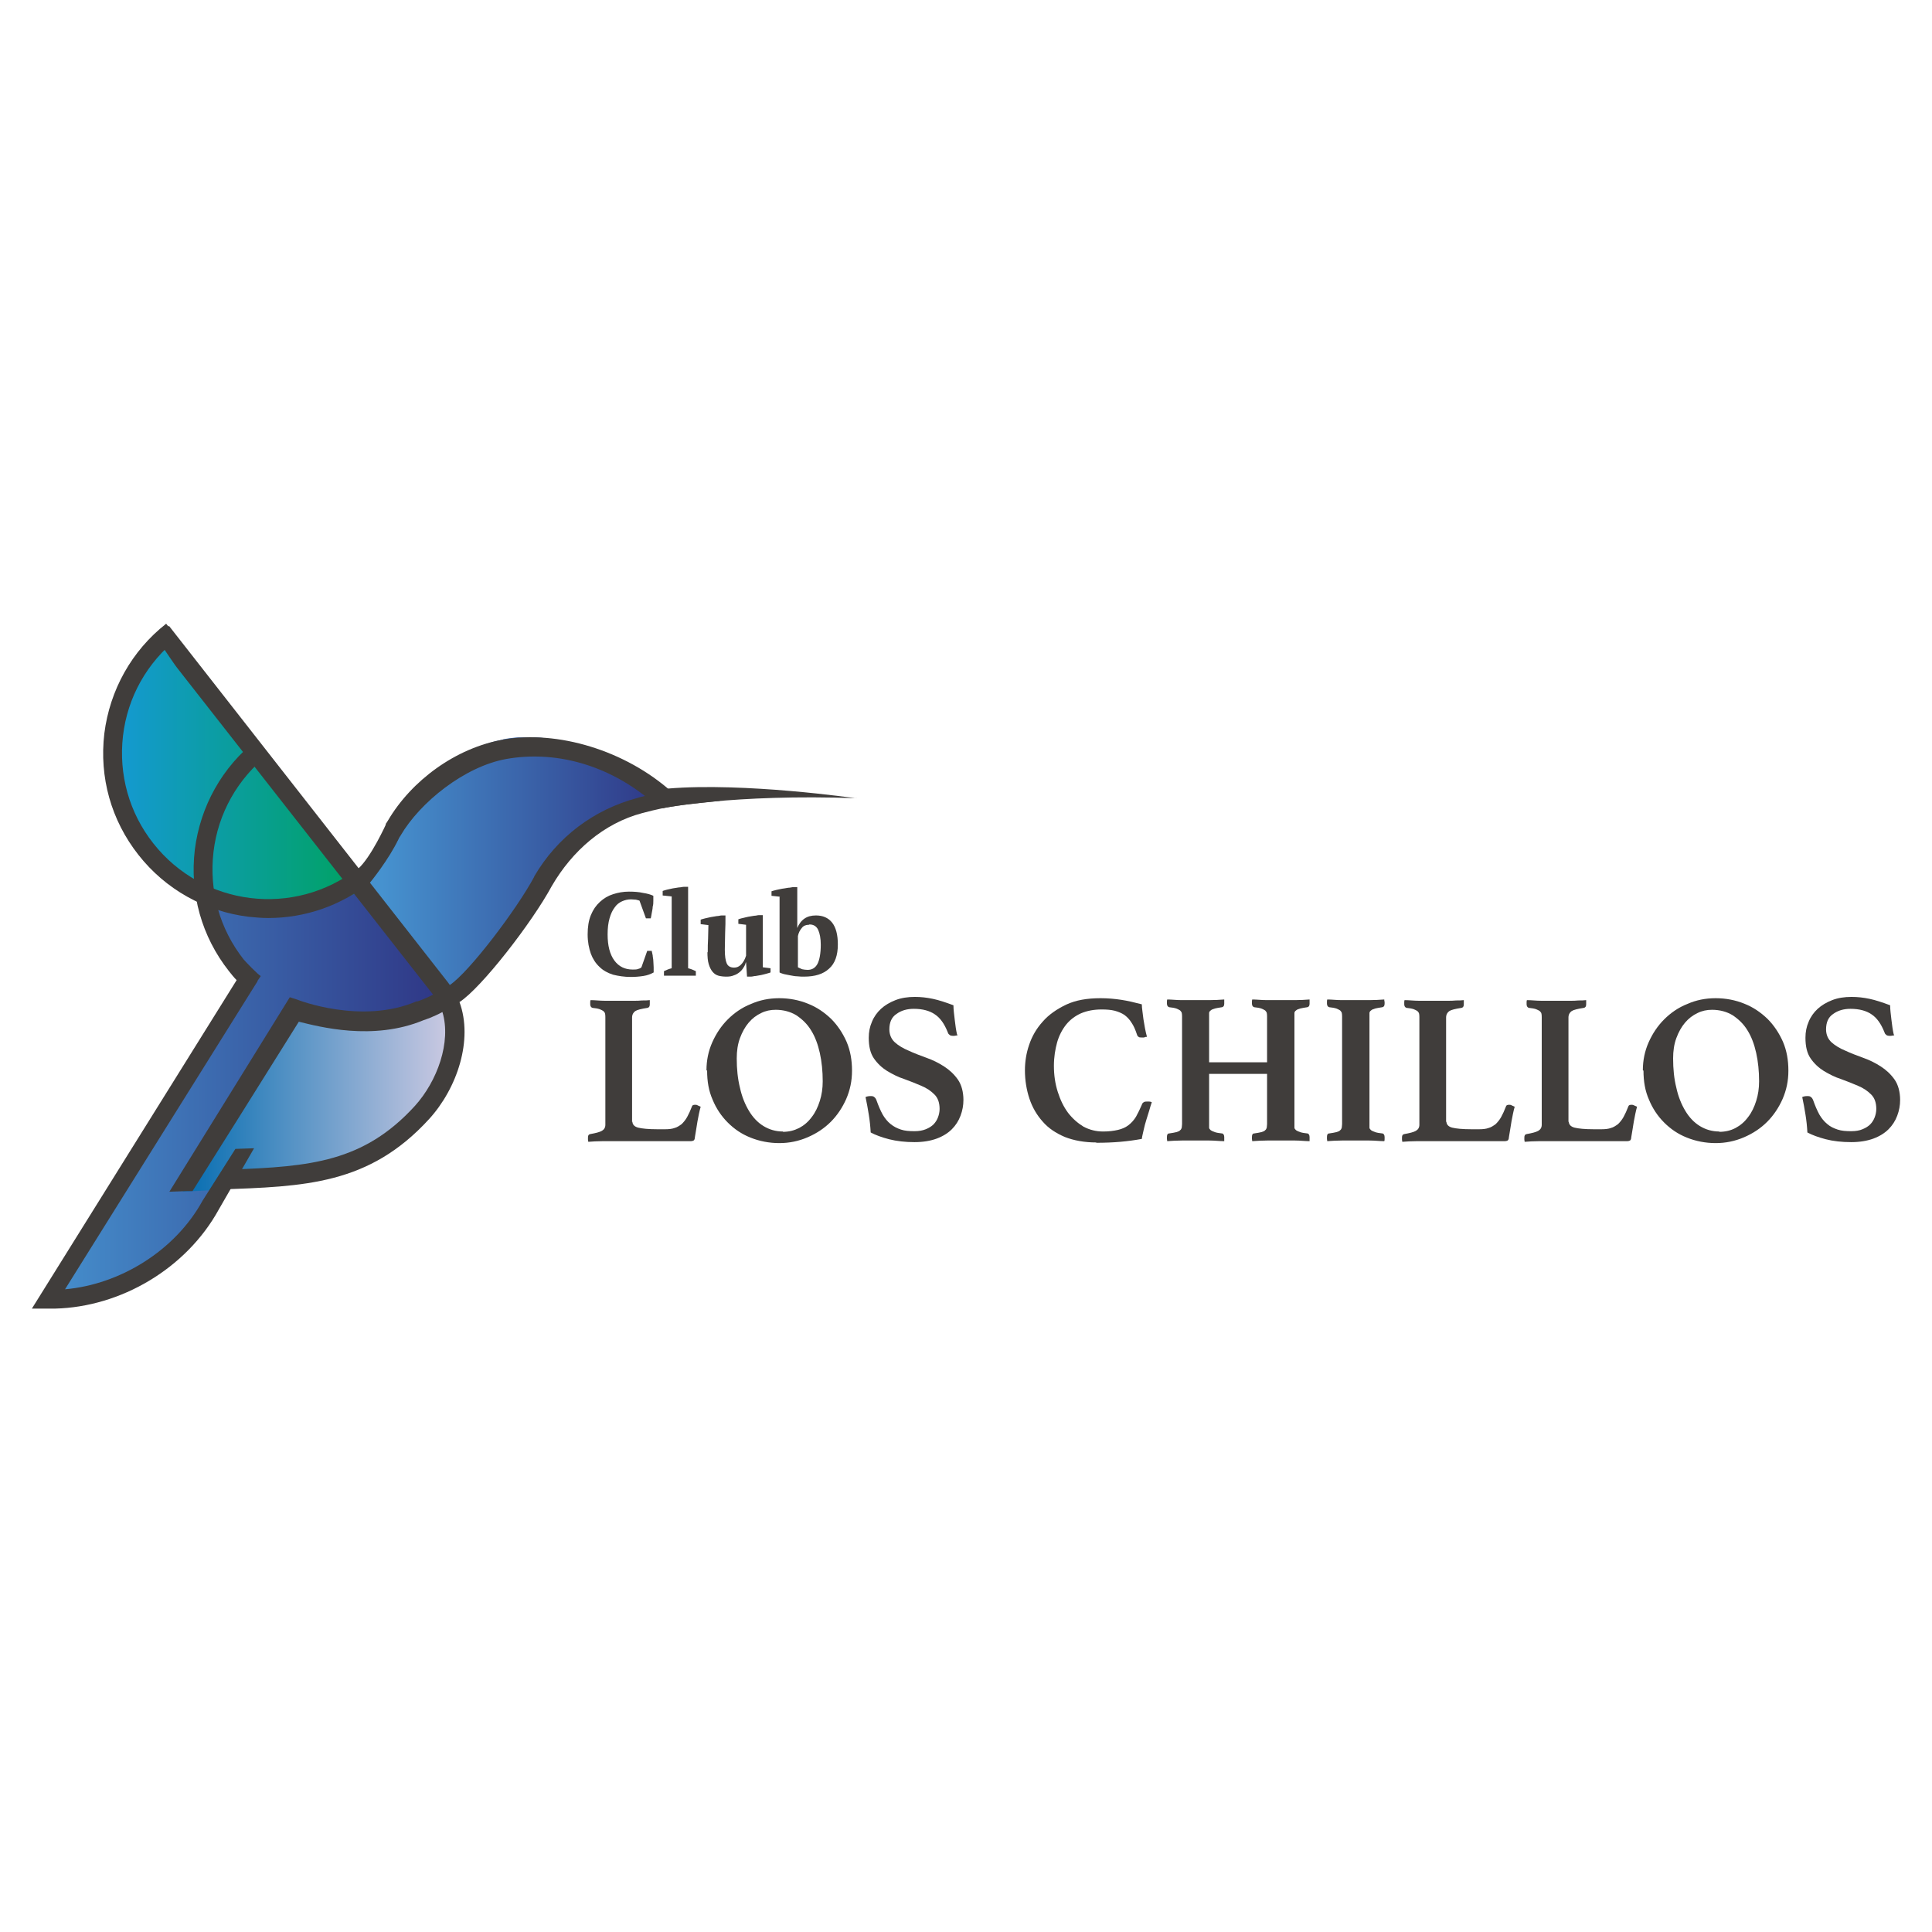<?xml version="1.0" encoding="UTF-8"?>
<svg id="Capa_1" data-name="Capa 1" xmlns="http://www.w3.org/2000/svg" xmlns:xlink="http://www.w3.org/1999/xlink" viewBox="0 0 60 60">
  <defs>
    <style>
      .cls-1 {
        fill: url(#linear-gradient-2);
      }

      .cls-2 {
        clip-path: url(#clippath-2);
      }

      .cls-3 {
        clip-path: url(#clippath-1);
      }

      .cls-4 {
        fill: #403d3b;
      }

      .cls-5 {
        clip-path: url(#clippath);
      }

      .cls-6 {
        fill: none;
      }

      .cls-7 {
        clip-path: url(#clippath-3);
      }

      .cls-8 {
        fill: url(#linear-gradient-3);
      }

      .cls-9 {
        fill: url(#linear-gradient);
      }

      .cls-10 {
        fill: url(#linear-gradient-4);
      }
    </style>
    <clipPath id="clippath">
      <path class="cls-6" d="m7.8,30.3l-6.34,10.09s3.15.62,5.29-3.44l-1.33.02,3.73-5.55s2.94.81,4.75-.53l-5.91-7.53s-3.52,3.33-.21,6.95"/>
    </clipPath>
    <linearGradient id="linear-gradient" x1="129.72" y1="-969.54" x2="129.97" y2="-969.54" gradientTransform="translate(-6491.23 -48494.41) scale(50.05 -50.05)" gradientUnits="userSpaceOnUse">
      <stop offset="0" stop-color="#4692cf"/>
      <stop offset="1" stop-color="#2f3685"/>
    </linearGradient>
    <clipPath id="clippath-1">
      <path class="cls-6" d="m9.16,31.41l-3.49,5.59s9.5.02,8.36-5.84c0,0-2.28.62-4.87.26"/>
    </clipPath>
    <linearGradient id="linear-gradient-2" x1="124.01" y1="-988.02" x2="124.26" y2="-988.02" gradientTransform="translate(-4209.16 -33545.41) scale(33.99 -33.99)" gradientUnits="userSpaceOnUse">
      <stop offset="0" stop-color="#096fb2"/>
      <stop offset="1" stop-color="#d7cfe5"/>
    </linearGradient>
    <clipPath id="clippath-2">
      <path class="cls-6" d="m15.62,22.97c-2.81.5-4.39,4.5-4.39,4.5l2.81,3.68s2.41-2.9,3-4.07c.47-.94,1.77-2.26,3.33-2.17,0,0-1.59-2.02-3.99-2.02-.25,0-.5.02-.76.07"/>
    </clipPath>
    <linearGradient id="linear-gradient-3" x1="124.83" y1="-984.27" x2="125.07" y2="-984.27" gradientTransform="translate(-4573.15 -36121.81) scale(36.73 -36.73)" xlink:href="#linear-gradient"/>
    <clipPath id="clippath-3">
      <path class="cls-6" d="m4.81,26.6s2.72,2.9,6.42,1.05l-6.12-7.82s-3.31,3.09-.3,6.77"/>
    </clipPath>
    <linearGradient id="linear-gradient-4" x1="122.51" y1="-994.88" x2="122.76" y2="-994.88" gradientTransform="translate(-3778.54 -30689.06) scale(30.87 -30.87)" gradientUnits="userSpaceOnUse">
      <stop offset="0" stop-color="#1599d6"/>
      <stop offset="1" stop-color="#00a263"/>
    </linearGradient>
  </defs>
  <g>
    <g class="cls-5">
      <rect class="cls-9" x="1.46" y="23.35" width="12.45" height="17.66"/>
    </g>
    <g class="cls-3">
      <rect class="cls-1" x="5.68" y="31.16" width="9.5" height="5.86"/>
    </g>
    <g class="cls-2">
      <rect class="cls-8" x="11.23" y="22.9" width="9.13" height="8.25"/>
    </g>
    <g class="cls-7">
      <rect class="cls-10" x="1.81" y="19.83" width="9.42" height="9.67"/>
    </g>
    <path class="cls-4" d="m20.58,25.1s2.16-.45,6.04-.31h-.05s-3.45-.5-5.83-.3l-.16.61Z"/>
    <path class="cls-4" d="m6.29,37.29c-.85,1.55-2.56,2.6-4.27,2.75l5.98-9.57c-.17-.12-.31-.25-.44-.37l-6.57,10.54h.51c.07,0,.14,0,.21,0,2.04-.05,4.07-1.24,5.08-3.07l1.1-1.91-.58.02-1.02,1.61Z"/>
    <path class="cls-4" d="m20.87,24.6c-1.45-1.3-3.56-1.93-5.25-1.63-1.47.26-2.84,1.27-3.57,2.51l-.07.11.34.55.12-.19c.6-1.03,1.99-2.15,3.29-2.38,1.48-.26,3.03.16,4.3,1.15-.08.02-.15.03-.23.06-1.36.36-2.5,1.22-3.21,2.44h0s0,0,0,0c0,0,0,0,0,.01h0c-.54,1.01-2.02,2.96-2.62,3.36-.02-.02-.03-.05-.05-.07l-8.67-11.08-.39.27s0,.02-.02.07c.33.49.63.93.66.96l7.95,10.15s0,0,0,0c-.29.15-.49.21-.49.21h-.03c-1.71.73-3.69-.05-3.71-.06l-.22-.07-3.74,6.04.57-.02s.1,0,.15,0l1.39-2.21,1.91-3.05c.62.15,2.3.61,3.88-.05.06-.02.28-.09.58-.25.28.93-.16,2.15-.86,2.92-1.59,1.74-3.25,1.88-5.69,1.97l-.4.62c2.69-.09,4.67-.15,6.53-2.18.88-.96,1.38-2.47.95-3.64.67-.43,2.25-2.46,2.87-3.61.63-1.08,1.6-1.94,2.81-2.26.91-.24,1.17-.24,2.42-.38l-1.46-.28Z"/>
    <path class="cls-4" d="m11.11,26.97c-1.97,1.53-4.81,1.18-6.35-.78-.75-.95-1.08-2.14-.94-3.34.14-1.2.75-2.28,1.7-3.03l-.36-.45c-1.07.84-1.75,2.06-1.92,3.41-.16,1.36.21,2.69,1.06,3.77.84,1.07,2.06,1.75,3.41,1.92.21.02.41.04.62.04,1.14,0,2.24-.38,3.15-1.09l.02-.02s.58-.71.88-1.35l-.38-.48s-.48,1.07-.89,1.42"/>
    <path class="cls-4" d="m8.1,30.31c-.06-.01-.49-.46-.53-.51-.75-.95-1.08-2.14-.94-3.34.14-1.2.75-2.28,1.7-3.03l-.36-.45c-1.07.84-1.75,2.06-1.92,3.41-.16,1.36.21,2.69,1.06,3.77.08.1.15.19.24.28,0,0,.3.26.45.31l.3-.44Z"/>
  </g>
  <g>
    <path class="cls-4" d="m19.64,34.83c0,.09.06.16.18.19.12.03.32.05.59.05h.25c.11,0,.21-.01.29-.04.08-.02.15-.07.22-.12.06-.06.12-.13.17-.22.05-.09.1-.2.15-.33.01-.04.05-.05.1-.05.02,0,.05,0,.08.02.03.01.06.03.09.04-.04.14-.07.3-.1.46-.03.17-.05.33-.08.49,0,.05-.02.09-.04.1-.02.01-.05.02-.08.02-.04,0-.09,0-.15,0-.06,0-.13,0-.21,0-.08,0-.15,0-.23,0-.08,0-.15,0-.2,0h-1.51c-.13,0-.28,0-.44,0-.17,0-.32.01-.45.02,0-.02-.01-.04-.01-.07v-.06c0-.07.02-.1.07-.11.17-.03.29-.06.36-.1.07-.04.11-.1.11-.19v-3.34s0-.08-.01-.11c0-.03-.03-.05-.05-.08-.03-.02-.07-.04-.12-.06-.06-.02-.13-.03-.22-.04-.04-.01-.07-.05-.07-.11v-.06s0-.05.01-.07c.14,0,.29.02.45.02.16,0,.3,0,.43,0,.06,0,.13,0,.21,0,.08,0,.16,0,.25,0,.09,0,.17,0,.26-.01.09,0,.17,0,.24-.01,0,.02,0,.05,0,.07,0,.03,0,.05,0,.06,0,.06-.02.1-.07.11-.19.03-.32.06-.38.1-.06.04-.1.11-.1.2v3.25Z"/>
    <path class="cls-4" d="m21.94,33.24c0-.31.06-.6.18-.87.12-.27.28-.51.48-.71.2-.2.44-.37.72-.48.27-.12.56-.18.88-.18s.62.06.89.17c.28.11.51.27.72.47.2.2.36.44.48.71.12.28.17.58.17.9s-.06.6-.18.88c-.12.27-.28.51-.48.71-.2.2-.44.36-.72.48-.28.12-.57.18-.88.18s-.62-.06-.89-.17c-.28-.11-.51-.27-.71-.47-.2-.2-.36-.44-.47-.71-.12-.27-.17-.57-.17-.9m2.35,1.9c.19,0,.35-.04.51-.12.15-.08.28-.19.39-.34.11-.14.19-.31.25-.5.06-.19.09-.39.09-.61,0-.31-.03-.61-.09-.88-.06-.27-.15-.51-.27-.7-.12-.2-.28-.35-.46-.47-.18-.11-.4-.17-.64-.17-.16,0-.31.03-.45.1-.15.07-.28.17-.39.3-.11.13-.2.29-.27.48-.07.19-.1.4-.1.63,0,.33.03.63.1.91.06.28.16.52.28.72.12.2.27.36.45.47.18.11.38.17.61.17"/>
    <path class="cls-4" d="m29.74,32.15s-.08.02-.13.02c-.06,0-.11-.01-.13-.04-.03-.02-.04-.05-.05-.08-.1-.25-.23-.44-.4-.55-.16-.11-.38-.17-.65-.17-.21,0-.39.05-.54.16-.15.1-.22.26-.22.48,0,.16.06.3.17.4.11.1.26.19.43.26.17.08.36.15.55.22.2.07.38.16.55.27.17.11.31.24.43.41.11.16.17.38.17.63,0,.17-.03.33-.09.49-.06.16-.15.3-.27.42-.12.12-.28.22-.47.29-.19.07-.42.11-.69.11-.29,0-.55-.03-.79-.09-.23-.06-.42-.13-.57-.21-.01-.19-.03-.38-.06-.56-.03-.18-.06-.36-.1-.54.04-.02.1-.03.15-.03.05,0,.09,0,.12.03.03.02.05.05.07.1.06.17.12.31.19.44.07.12.15.22.25.3s.2.13.32.17c.12.04.26.05.42.05.14,0,.25-.02.35-.06.1-.04.18-.09.24-.15.06-.06.11-.14.14-.22.03-.08.05-.17.05-.26,0-.19-.05-.34-.16-.45-.11-.11-.24-.2-.41-.27-.16-.07-.34-.14-.53-.21-.19-.06-.36-.15-.53-.25-.16-.1-.3-.23-.41-.39-.11-.16-.16-.37-.16-.64,0-.18.03-.34.1-.5.06-.15.16-.29.28-.4.12-.11.27-.2.45-.27s.38-.1.6-.1c.19,0,.37.02.56.06.19.04.4.11.64.2,0,.13.02.28.04.45.02.17.04.32.07.45"/>
    <path class="cls-4" d="m34.05,35.48c-.37,0-.7-.06-.98-.17-.28-.12-.51-.27-.69-.48-.18-.2-.32-.44-.41-.71-.09-.27-.14-.57-.14-.88,0-.26.04-.53.13-.79.09-.27.23-.51.42-.72.19-.22.44-.39.73-.53.3-.14.65-.2,1.07-.2.23,0,.44.02.64.05.2.03.41.08.64.14,0,.12.03.27.05.46.03.19.06.37.11.55-.02,0-.05,0-.09.02-.04,0-.06,0-.08,0-.04,0-.07,0-.09-.02-.02-.01-.04-.03-.05-.07-.05-.15-.1-.27-.17-.37-.06-.1-.14-.18-.22-.24-.09-.06-.19-.1-.3-.13-.12-.03-.25-.04-.41-.04-.24,0-.45.04-.64.12-.18.08-.34.2-.46.35-.12.15-.22.34-.28.55-.06.22-.1.46-.1.73,0,.29.04.56.12.81.08.25.18.46.32.65.14.18.3.32.48.43.19.1.39.15.61.15.18,0,.33-.02.46-.05.13-.03.24-.08.33-.15.09-.07.17-.16.23-.26.06-.11.12-.23.18-.37.01-.04.03-.06.06-.08.03-.02.06-.02.09-.02.02,0,.05,0,.08,0,.03,0,.06.01.08.02-.03.08-.05.16-.08.26-.03.1-.06.19-.09.29-.03.1-.06.2-.08.3-.02.1-.05.2-.06.29-.22.04-.44.07-.67.09-.23.02-.47.03-.75.03"/>
    <path class="cls-4" d="m40.2,34.91s0,.08,0,.11c0,.03.02.05.05.08.03.02.07.04.13.06.06.02.13.03.22.04.04,0,.07.05.07.11,0,.01,0,.03,0,.06,0,.03,0,.05,0,.07-.14,0-.29-.02-.45-.02-.16,0-.3,0-.43,0s-.27,0-.44,0c-.16,0-.31.01-.46.02,0-.02-.01-.04-.01-.07v-.06c0-.07.02-.11.07-.11.09-.01.17-.03.22-.04.06-.02.1-.03.12-.06.03-.02.04-.05.05-.08,0-.03.01-.07.01-.11v-1.56h-1.8v1.56s0,.08,0,.11c0,.03.02.05.05.08.03.02.07.04.13.06.06.02.13.03.22.04.04,0,.07.05.07.11,0,.01,0,.03,0,.06,0,.03,0,.05,0,.07-.14,0-.3-.02-.46-.02-.16,0-.31,0-.43,0s-.27,0-.43,0c-.16,0-.31.01-.45.02,0-.02-.01-.04-.01-.07v-.06c0-.07.02-.11.07-.11.09-.01.17-.03.22-.04.06-.02.1-.03.12-.06.03-.02.04-.05.05-.08,0-.03.01-.07.01-.11v-3.34s0-.08-.01-.11c0-.03-.03-.05-.05-.08-.03-.02-.07-.04-.12-.06-.06-.02-.13-.03-.22-.04-.04-.01-.07-.05-.07-.11v-.06s0-.05.01-.07c.14,0,.29.02.45.02.16,0,.3,0,.43,0s.27,0,.43,0c.16,0,.32-.01.46-.02,0,.02,0,.05,0,.07,0,.03,0,.05,0,.06,0,.06-.02.1-.07.11-.09.01-.17.03-.22.04-.06.02-.1.03-.13.06-.03.02-.05.05-.05.08,0,.03,0,.07,0,.11v1.42h1.8v-1.42s0-.08-.01-.11c0-.03-.03-.05-.05-.08-.03-.02-.07-.04-.12-.06-.06-.02-.13-.03-.22-.04-.04-.01-.07-.05-.07-.11v-.06s0-.05.01-.07c.14,0,.29.02.46.02.16,0,.31,0,.44,0s.27,0,.43,0c.16,0,.31-.01.45-.02,0,.02,0,.05,0,.07,0,.03,0,.05,0,.06,0,.06-.02.1-.07.11-.09.01-.17.03-.22.04-.06.02-.1.03-.13.06-.03.02-.05.05-.05.08,0,.03,0,.07,0,.11v3.34Z"/>
    <path class="cls-4" d="m42.53,34.91s0,.08,0,.11c0,.03.02.05.05.08.03.02.07.04.13.06.06.02.13.03.22.04.04,0,.07.05.07.11,0,.01,0,.03,0,.06,0,.03,0,.05-.01.07-.14,0-.29-.02-.46-.02-.16,0-.31,0-.43,0s-.27,0-.43,0c-.16,0-.31.01-.45.02,0-.02-.01-.04-.01-.07v-.06c0-.07.02-.11.07-.11.09-.01.17-.03.22-.04.06-.02.1-.03.12-.06.03-.02.04-.05.05-.08,0-.03.01-.07.01-.11v-3.34s0-.08-.01-.11c0-.03-.03-.05-.05-.08-.03-.02-.07-.04-.12-.06-.06-.02-.13-.03-.22-.04-.04-.01-.07-.05-.07-.11v-.06s0-.05.01-.07c.14,0,.29.02.45.02.16,0,.3,0,.43,0s.27,0,.43,0c.16,0,.31-.01.46-.02,0,.02,0,.05.01.07,0,.03,0,.05,0,.06,0,.06-.02.1-.07.11-.09.01-.17.03-.22.04-.06.02-.1.03-.13.06-.03.02-.05.05-.05.08,0,.03,0,.07,0,.11v3.34Z"/>
    <path class="cls-4" d="m44.92,34.83c0,.09.06.16.18.19.12.03.32.05.59.05h.25c.11,0,.21-.01.29-.04.08-.02.15-.07.22-.12.06-.06.12-.13.17-.22.05-.09.1-.2.15-.33.01-.04.05-.05.1-.05.02,0,.05,0,.08.02.03.01.06.03.09.04-.04.14-.07.3-.1.46-.03.17-.05.33-.08.49,0,.05-.02.09-.04.1-.02.01-.05.02-.08.02-.04,0-.09,0-.15,0-.06,0-.13,0-.21,0-.08,0-.15,0-.23,0-.08,0-.15,0-.2,0h-1.51c-.13,0-.28,0-.44,0-.17,0-.32.01-.45.02,0-.02-.01-.04-.01-.07v-.06c0-.07.02-.1.07-.11.17-.03.29-.06.36-.1.07-.04.11-.1.11-.19v-3.34s0-.08-.01-.11c0-.03-.03-.05-.05-.08-.03-.02-.07-.04-.12-.06-.06-.02-.13-.03-.22-.04-.04-.01-.07-.05-.07-.11v-.06s0-.05.01-.07c.14,0,.29.02.45.02.16,0,.3,0,.43,0,.06,0,.13,0,.21,0,.08,0,.16,0,.25,0,.09,0,.17,0,.26-.01.09,0,.17,0,.24-.01,0,.02,0,.05,0,.07,0,.03,0,.05,0,.06,0,.06-.02.1-.07.11-.19.03-.32.06-.38.1-.06.04-.1.11-.1.2v3.25Z"/>
    <path class="cls-4" d="m48.72,34.83c0,.09.06.16.18.19.12.03.32.05.59.05h.25c.11,0,.21-.01.29-.04.08-.02.15-.07.22-.12.06-.06.12-.13.17-.22.05-.09.1-.2.15-.33.01-.04.05-.05.1-.05.02,0,.05,0,.08.02.03.01.06.03.09.04-.04.14-.07.3-.1.46-.03.17-.05.33-.08.49,0,.05-.02.09-.04.1-.02.01-.05.02-.08.02-.04,0-.09,0-.15,0-.06,0-.13,0-.21,0-.08,0-.15,0-.23,0-.08,0-.15,0-.2,0h-1.51c-.13,0-.28,0-.44,0-.17,0-.32.01-.45.02,0-.02-.01-.04-.01-.07v-.06c0-.07.02-.1.07-.11.17-.03.29-.06.36-.1.07-.04.11-.1.11-.19v-3.34s0-.08-.01-.11c0-.03-.03-.05-.05-.08-.03-.02-.07-.04-.12-.06-.06-.02-.13-.03-.22-.04-.04-.01-.07-.05-.07-.11v-.06s0-.05.01-.07c.14,0,.29.02.45.02.16,0,.3,0,.43,0,.06,0,.13,0,.21,0,.08,0,.16,0,.25,0,.09,0,.17,0,.26-.01.09,0,.17,0,.24-.01,0,.02,0,.05,0,.07,0,.03,0,.05,0,.06,0,.06-.02.1-.07.11-.19.03-.32.06-.38.1-.06.04-.1.11-.1.2v3.25Z"/>
    <path class="cls-4" d="m51.02,33.24c0-.31.06-.6.18-.87.12-.27.28-.51.48-.71.2-.2.44-.37.72-.48.27-.12.56-.18.88-.18s.62.06.89.17c.28.11.51.27.72.47.2.2.36.44.48.71.12.28.17.58.17.9s-.06.6-.18.88c-.12.27-.28.51-.48.71-.2.2-.44.36-.72.48-.28.12-.57.18-.88.18s-.62-.06-.89-.17c-.28-.11-.51-.27-.71-.47-.2-.2-.36-.44-.47-.71-.12-.27-.17-.57-.17-.9m2.35,1.9c.19,0,.36-.04.51-.12.15-.08.28-.19.39-.34.11-.14.19-.31.25-.5.06-.19.09-.39.09-.61,0-.31-.03-.61-.09-.88-.06-.27-.15-.51-.27-.7-.12-.2-.28-.35-.46-.47-.18-.11-.4-.17-.64-.17-.16,0-.31.03-.45.1-.15.07-.28.17-.39.3-.11.13-.2.29-.27.48-.07.19-.1.4-.1.63,0,.33.03.63.1.91.06.28.16.52.28.72.12.2.27.36.45.47.18.11.38.17.61.17"/>
    <path class="cls-4" d="m58.83,32.15s-.08.02-.13.02c-.06,0-.11-.01-.13-.04-.03-.02-.04-.05-.05-.08-.1-.25-.23-.44-.4-.55-.16-.11-.38-.17-.65-.17-.21,0-.39.05-.54.16-.15.1-.22.26-.22.48,0,.16.06.3.17.4.11.1.26.19.43.26.17.08.36.15.55.22.2.07.38.16.55.27.17.11.31.24.43.41.11.16.17.38.17.63,0,.17-.03.33-.09.49-.06.16-.15.3-.27.42-.12.12-.28.22-.47.29-.19.07-.42.11-.69.11-.29,0-.56-.03-.79-.09-.23-.06-.42-.13-.57-.21-.01-.19-.03-.38-.06-.56-.03-.18-.06-.36-.1-.54.04-.02.1-.03.15-.03.05,0,.09,0,.12.03.03.02.05.05.07.1.06.17.12.31.19.44.07.12.15.22.25.3.09.08.2.13.32.17.12.04.26.05.42.05.14,0,.26-.02.35-.06.1-.04.18-.09.24-.15.06-.06.11-.14.14-.22.03-.08.05-.17.05-.26,0-.19-.05-.34-.16-.45-.11-.11-.24-.2-.41-.27-.16-.07-.34-.14-.53-.21-.19-.06-.36-.15-.53-.25-.16-.1-.3-.23-.41-.39-.11-.16-.16-.37-.16-.64,0-.18.03-.34.1-.5.06-.15.16-.29.28-.4.12-.11.27-.2.45-.27s.38-.1.6-.1c.19,0,.37.02.56.06.19.04.4.11.64.2,0,.13.02.28.04.45.02.17.04.32.07.45"/>
    <path class="cls-4" d="m20.09,29.53h.15s.02.09.03.14c0,.05.02.11.02.18,0,.06.01.12.01.19,0,.06,0,.12,0,.16-.09.05-.19.09-.32.11-.13.02-.26.03-.39.03-.2,0-.39-.03-.55-.07-.16-.05-.31-.13-.42-.24-.12-.11-.21-.25-.27-.41-.06-.17-.1-.37-.1-.6s.03-.43.1-.6c.07-.17.16-.3.28-.41.12-.11.25-.19.41-.24.15-.05.32-.08.49-.08.16,0,.31.01.44.04.13.02.24.05.32.09,0,.04,0,.09,0,.15,0,.06,0,.13-.02.19,0,.07-.02.13-.03.2-.01.06-.02.12-.03.16h-.15l-.2-.55s-.06-.02-.11-.03c-.05,0-.1-.01-.15-.01-.1,0-.19.02-.28.06-.09.04-.17.1-.23.19-.07.09-.12.2-.16.34-.04.14-.06.3-.06.5,0,.35.07.62.21.81.14.19.33.28.57.28.07,0,.13,0,.17-.02.05-.01.08-.03.1-.05l.18-.51Z"/>
    <path class="cls-4" d="m21.63,30.3h-1.01v-.14c.08-.04.16-.07.24-.09v-2.23l-.28-.03v-.14s.08-.03.13-.04c.06-.01.12-.03.18-.04.06-.01.13-.02.19-.03.06,0,.12-.02.17-.02h.12v2.53c.08.02.16.05.24.09v.14Z"/>
    <path class="cls-4" d="m21.98,29.58c0-.15,0-.3.01-.43,0-.13.01-.27.01-.42l-.24-.03v-.14s.09-.03.14-.04c.06-.01.12-.03.18-.04.06-.01.12-.02.18-.03.06,0,.11-.02.15-.02h.12c0,.18,0,.36-.01.54,0,.18-.01.35-.01.52,0,.2.02.34.06.43.04.09.12.13.23.13.08,0,.15-.03.21-.09.06-.06.12-.15.16-.28v-.96l-.24-.03v-.14s.08-.03.14-.04c.05-.01.11-.03.17-.04.06-.01.12-.02.18-.03.06,0,.11-.02.15-.02h.12v1.62l.24.03v.13s-.08.03-.13.04c-.05.01-.1.03-.16.04-.06.01-.11.02-.17.03-.05,0-.1.02-.15.02h-.12l-.03-.44h-.01c-.01.05-.03.1-.07.16-.03.05-.07.1-.12.14-.05.04-.11.08-.18.1-.07.03-.14.04-.23.04-.09,0-.18-.01-.25-.03-.07-.02-.13-.06-.18-.12-.05-.06-.09-.14-.12-.24-.03-.1-.04-.22-.04-.38"/>
    <path class="cls-4" d="m24.24,27.85l-.28-.03v-.14s.09-.03.14-.04c.06-.01.12-.03.19-.04.06-.01.13-.02.19-.03.06,0,.12-.02.16-.02h.12v1.27h0c.05-.12.12-.22.22-.29.1-.07.22-.1.36-.1.21,0,.38.07.5.22.12.15.18.38.18.68,0,.34-.09.59-.27.75-.18.17-.44.25-.78.25-.06,0-.13,0-.21-.01-.08,0-.15-.02-.22-.03-.07-.01-.14-.03-.2-.04-.06-.02-.1-.03-.13-.05v-2.35Zm.88.87c-.09,0-.17.03-.22.1-.06.07-.1.15-.12.25v.97s.08.04.13.06c.05.01.11.02.17.02.14,0,.24-.06.31-.19.06-.12.1-.32.1-.59,0-.19-.03-.35-.08-.46-.05-.11-.14-.17-.27-.17"/>
  </g>
</svg>